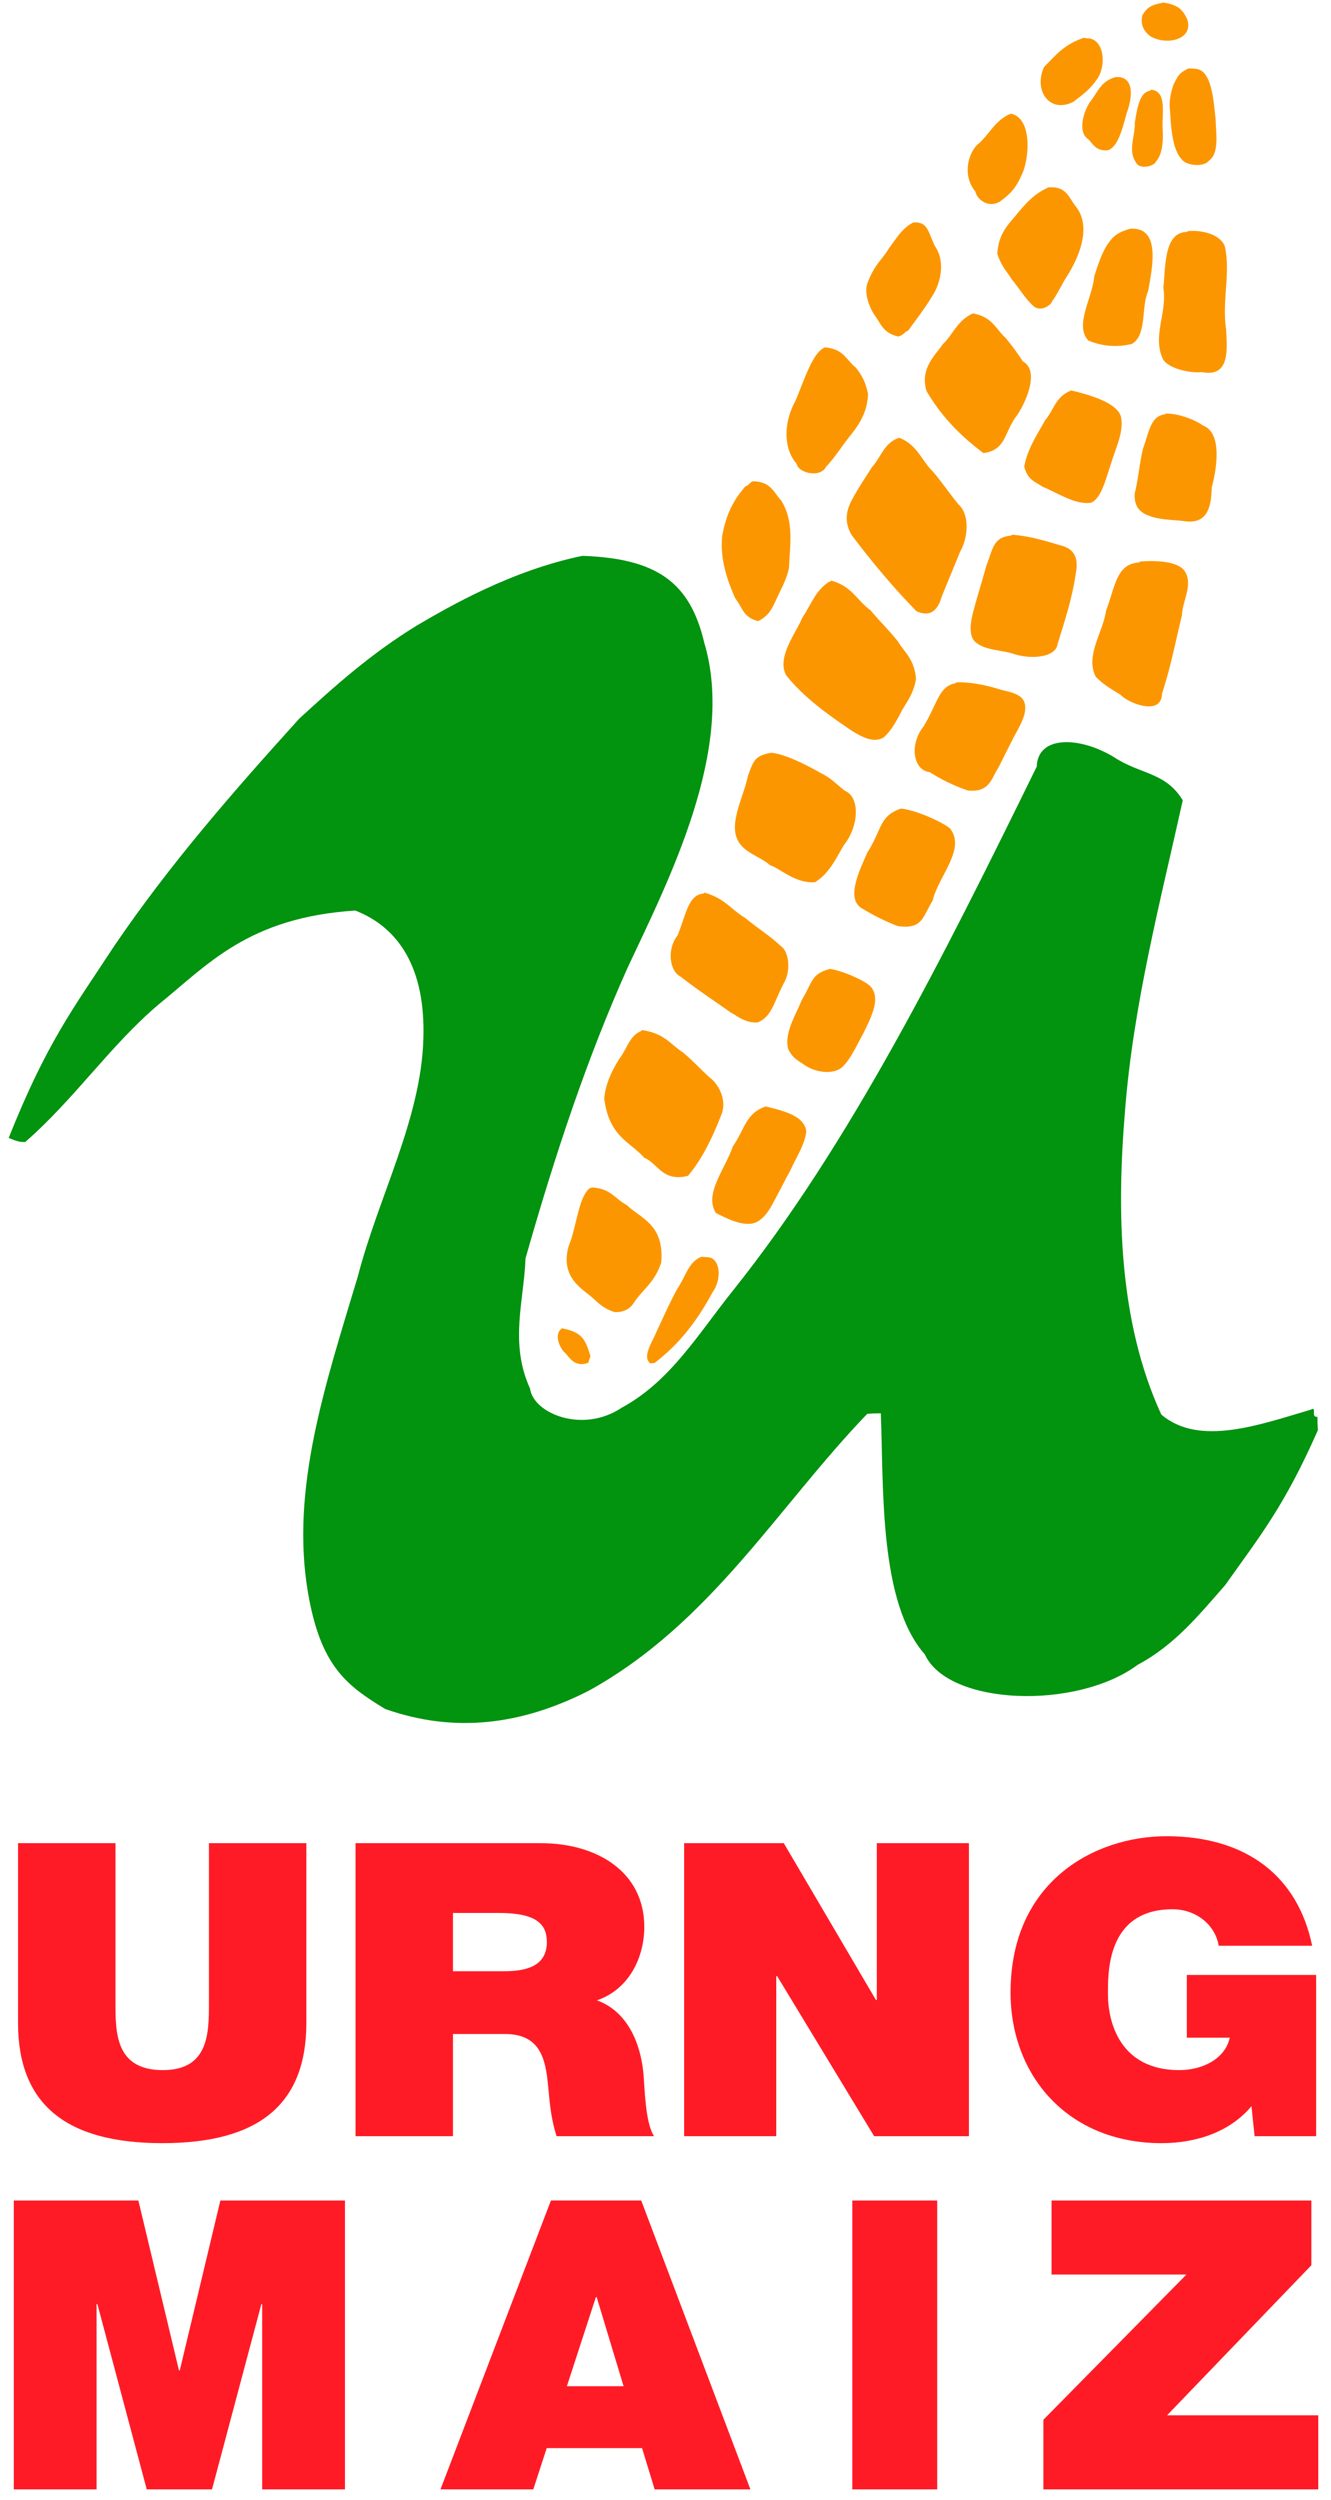 <svg xmlns="http://www.w3.org/2000/svg" width="1254" height="2354" viewBox="0 0 1254 2354">
  <defs>
    <style>
      .cls-1 {
        fill: #02930f;
      }

      .cls-1, .cls-2, .cls-3 {
        fill-rule: evenodd;
      }

      .cls-2 {
        fill: #ff1b25;
      }

      .cls-3 {
        fill: #fc9600;
      }
    </style>
  </defs>
  <path id="Corn_1" data-name="Corn 1" class="cls-1" d="M548.8,523.371c69.385,2.53,101.23,24.35,114.7,81.767,30.008,100.2-33.669,223.881-72.287,306.25-38.1,85.03-67.89,174.562-96.084,273.442-1.4,39.81-15.368,79.62,4.244,122.64,3.166,23.62,49.779,42.57,86.355,18.05,45.926-24.85,72.076-69.47,105.36-111C800.87,1076.93,888.278,902.242,976.75,721.847c0.987-29.507,40.23-28.6,72.66-8.989,24.96,16.509,48.7,14.012,64.93,40.705-21.32,96.207-46.64,192.413-54.41,292.547-7.85,94.07-6.24,198.17,34.16,285.77,35.63,30.68,93.34,9.39,140.51-4.4,7.18-3.87-.56,7.19,6.63,6.64,0,3.32,0,6.63.4,12.59-31.36,71.06-54.01,98.94-87.39,145.91-24.31,27.66-47.51,56.44-82.23,74.86-57.53,42.84-178.489,38.67-200.679-9.69-43.219-49.04-38.716-155.85-41.466-226.99-3.317,0-6.635,0-12.8.47-84.564,87.94-147.532,197.48-262.547,260.82-63.032,32.04-126.064,40.19-191.639,17.09-36.84-22.39-60.824-40.66-72.654-109.19-16.872-98.42,16.517-196.83,47.041-298.57,19.113-74.09,59.685-148.18,61.616-223.716,2.025-66.3-23.21-104.311-64.143-120.34-101.08,6.54-139.114,51.153-185.216,88.347-45.532,38.51-79.128,88.959-125.8,129.649-3.317,0-6.635,0-15.551-3.9C44.093,981.5,68.972,949.681,107.7,890.619c51.91-76.365,111.669-144.881,174.225-213.919,33.456-30.681,67.248-61.026,110.932-87.789C422.775,571.388,481.8,537.108,548.8,523.371Z"/>
  <path id="Text" class="cls-2" d="M288.645,1735.55h-91.8v150.31c0,28.21,0,63.37-43.4,63.37-44.647,0-44.647-35.16-44.647-63.37V1735.55h-91.8v169.24c0,76.51,45.064,113.22,136.028,113.22s135.611-36.71,135.611-113.22V1735.55Zm46.314,275.89h91.8v-96.21h48.819c36.3,0,38.806,27.43,41.31,53.7,1.251,14.3,2.92,28.6,7.51,42.51h91.8c-8.345-12.75-8.762-45.6-10.014-59.12-3.338-34.39-18.777-59.89-43.813-68.78,30.46-10.43,44.647-40.57,44.647-69.16,0-52.16-45.064-78.83-97.222-78.83H334.959v275.89Zm91.8-210.2h42.978c35.05,0,45.481,10.05,45.481,27.43,0,24.73-23.366,27.44-40.474,27.44H426.757v-54.87Zm217.809,210.2h86.791V1860.75h0.834l91.381,150.69h89.294V1735.55h-86.79v147.61h-0.835L738.45,1735.55H644.566v275.89Zm537.434,0h58V1859.59H1118.16v59.11h40.47c-4.59,20.48-26.29,30.53-47.57,30.53-55.91,0-67.18-45.21-67.18-71.1,0-18.93-2.08-80.37,60.93-80.37,21.69,0,40.05,14.3,43.39,34.39h88.04c-13.35-64.91-61.33-103.16-137.28-103.16-67.18,0-146.873,42.11-146.873,147.21,0,78.44,54.243,141.81,142.283,141.81,32.55,0,64.26-10.44,84.71-34.78ZM13,2344.01H91V2169.53h0.75l46.5,174.48h61.5l46.5-174.48H247v174.48h78V2072H207.622l-38.249,160h-0.75l-38.25-160H13v272.01Zm521.088-97.15,27.3-83.82h0.792l25.321,83.82H534.088ZM415,2344h87.438l12.661-38.86h89.811l11.87,38.86h90.207L604.117,2071.99H519.053ZM803,2344h80V2072H803v272Zm180,0H1242.01v-69.71H1099.52l135.99-141.34V2072H990.719v69.71H1117.79L983.005,2278.48V2344Z"/>
  <path id="Kernels" class="cls-3" d="M1095.06,2.258c14.39,2.052,19.25,6.4,23.6,16.3,5.82,18.758-19.57,24.744-35.07,15.45-3.29-2.639-10.11-8.714-7.17-19.9,3.87-6.255,7.42-9.473,18.4-11.323C1095.5,2.5,1095.5,2.5,1095.06,2.258Zm-72.22,33.861c17.82-1.662,20.35,26.862,9.86,39.58-5.48,8.183-13.36,13.977-21.25,20.051-22.291,11.661-38.07-10.408-27.749-32.74,11.258-11.185,18.279-20.769,37.219-27.368C1022.5,35.5,1022.5,35.5,1022.84,36.119Zm28.26,36.455c18.51-1.239,15.52,20.4,10.41,33.876-3.88,14-7.99,31.879-17.71,35.037-11.97,1-13.77-6.271-18.8-10.6-10.81-7.649-2.73-29.564,3.21-36.49C1034.83,85.579,1037.48,76.433,1051.1,72.574ZM1084.52,84.5c15.4,1.209,9.97,23.508,10.87,37.188,0.55,9.516.37,22.858-6.35,30.525-1.51,4.21-15.27,7.775-18.69.938-7.99-11.476-.81-24.643-1.2-37.622,2.13-12.305,4.13-28.218,13.81-29.927C1084.5,84.5,1084.5,84.5,1084.52,84.5Zm34.98-20a53.7,53.7,0,0,1,8.44.528c13.85,2.543,15.49,30.49,17.42,47.827,0.05,11.816,3.64,31.145-6,38.069-4.98,7.07-22.22,4.891-25.88-.824-8.97-9.05-10.28-30.5-11.12-45.6-1.09-8,.26-16,3.26-24.879C1110.57,69.987,1111.01,69.063,1119.5,64.5Zm-0.15,153.093c14.55-1.261,31.46,4,34.77,14.907,5.32,25.667-3.06,51.333,1.14,78.041,0.7,18.126,3.96,45.064-23.05,39.822-12.2,1.288-33.01-4.01-36.87-12.863-9.65-21.667,4.53-43.333.69-66.583,2.28-17.917-.02-52.138,22-52.476C1119.5,217.5,1119.5,217.5,1119.35,217.593Zm-55.26-2.126c30.42-2.719,21.31,37.286,17.66,58.6-6.84,14.934-.96,41.384-15.32,49.755a64.772,64.772,0,0,1-41.09-3.2c-13.37-14.381,4.05-40.434,5.54-60.249,3.09-9.576,6.93-21.66,12.4-30.03,4.58-6.469,7.67-10.856,20.49-14.645C1064.5,215.5,1064.5,215.5,1064.09,215.467Zm-76.943-38.936c17.943-1.794,19.9,10.072,26.343,17.744,17.51,22.091-1.12,55.194-10.15,68.827-3.405,5.925-8.518,15.942-12.1,20.606-0.757,3.493-11.447,11.218-18.538,3.594-7.341-6.992-12.643-16.023-19.6-24.425-4.041-6.929-8.834-10.478-13.48-23.723,0.922-20.686,12.568-29.809,19.061-38.373,7.959-9.25,15.072-17.653,27.213-23.39C987.5,176.5,987.5,176.5,987.147,176.531Zm-34.965-69.493c18.618,3.462,18.349,35.315,12.1,53.616-6.513,16.12-11.472,20.907-21.118,28.374-11.4,8.078-23.036-1.428-24.159-8.626-13.787-16.49-5.423-39.3,3.615-45.656,9.51-8.831,14.521-20.034,27.19-26.606A8.035,8.035,0,0,0,952.182,107.038Zm-91.8,102.476c13.746-1.014,13.816,8.347,20.483,22.289,10.536,15.235,4.971,36.3-3.526,48.541-6.522,10.811-14.184,20.483-21.851,31.193-3.027.467-3.413,3.615-9.111,5.317-14.748-3.286-16.337-12.167-22.935-20.885-4.175-6.743-9.6-19.422-6.2-29.277,6.883-18.153,13.139-21.113,19.947-32.437C844.145,225.207,849.249,215.337,860.387,209.514Zm56.263,85.6c18.172,3.289,21.035,14.057,30.945,23.294a235.168,235.168,0,0,1,16.038,21.8c15.913,8.737,3.388,37.6-5.148,50.467-12.789,16.208-10.008,32.953-31.942,35.955-21.235-15.931-39.253-33.915-53.633-58.432-6.622-22.064,9.666-34.968,15.186-43.907C898.121,314.931,901.4,302.139,916.65,295.111Zm92.71,72.564c19.67,4.668,43.26,11.993,46.79,24.825,2.82,14.333-4.84,28.667-9.47,44.324-4.3,12-8.84,33.238-19.18,36.626-14.67,1.741-29.333-8.45-45.223-15.138-7.593-5.283-13.626-5.949-17.256-18.67,2.417-17.016,15.2-35.206,19.542-43.886C992.919,386.361,994.214,373.356,1009.36,367.675Zm89.34,21.736c11.17-.06,26.13,5.245,34.72,11.281,17.97,6.792,13.28,39.155,8.2,58.472-0.46,17.865-3.77,34.385-25.12,31.658-12.33-1.774-24.67-.653-37.74-6.774-5.18-2.921-10.43-7.65-9.7-19.548,3.62-14,4.34-28,7.99-42.625,5.83-16.036,7.07-29.7,20-31.642C1098.5,389.5,1098.5,389.5,1098.7,389.411Zm-23.81,139.315c13.14-1.116,35.42-.507,41.48,9.36,7.79,12.275-2.18,27.246-2.83,41.414-5.97,24.333-10.5,48.667-18.71,73.425-0.47,22.528-32.92,8.351-39.08,1.32-8.24-5.086-16.74-9.92-23.47-17.171-9.92-19.635,6.78-41.292,9.81-62.171,8.58-22.2,9.49-44.021,31.04-45.249C1074.5,528.5,1074.5,528.5,1074.89,528.726ZM953.5,503.5c14.333,1,28.667,4.9,44.258,9.658,12.482,2.764,18.952,9.742,15.832,26.345-3,22.333-10.28,44.667-17.2,66.88-1.763,13.306-26.409,14.613-42.129,9.089-11.271-3.513-27.088-3.109-35.793-11.391-6.028-6.154-4.067-18.263-1.674-27.578,3.733-14.333,8.344-28.667,12.384-43.572,6.634-17.006,6.582-27.018,23.377-28.593C953.5,503.5,953.5,503.5,953.5,503.5ZM847.349,412.23c17.081,6.767,20.54,21.172,32.08,32.341,8.178,9.822,15.513,20.487,23.753,30.563,9.7,8.5,9.774,29.514,1.385,44.366-5.551,13.667-11.242,27.333-17.371,42.361-3.174,10.976-9.381,20.107-23.738,13.681-21.584-22.083-41.468-45.865-60.607-71.042-6.627-10.667-6.892-21.333-.353-33.592,6.737-12.491,12.176-20.141,19.092-31.194,8.19-8.839,10.787-21.065,23.217-26.619C846.5,412.5,846.5,412.5,847.349,412.23Zm-70.034-85.112c17.418,1.422,19.8,11.565,28.874,18.909,4.27,5.452,9.032,11.842,11.619,24.915-0.594,19.638-11.276,32.254-17.564,40.3-7.4,9.27-13.7,19.636-21.94,28.194-5.543,11.151-26.571,5.641-27.656-2.636-12.77-14.206-12.345-39.06-1.553-58.673C756.883,360.573,765.4,331.336,777.315,327.118ZM709.2,453.179c17.282,0.209,19.847,10.833,26.677,17.915,12.417,19.6,8.376,41.911,7.485,63.406-1.843,10.333-7.784,20.667-12.544,31.189-3.709,7.717-6.391,13.959-16.42,19.133-14.285-3.515-14.263-11.813-21.6-21.322-8.949-19.667-14.471-39.333-12.344-59.269,4.395-23.848,13.373-36.562,22.143-46.639C705.573,457.415,705.232,455.067,709.2,453.179ZM783.082,546.7c19.716,5.452,24,18.34,37.165,28.055,8.179,9.821,17.342,18.658,25.881,29.391,5.2,9.215,15.265,15.942,16.892,34.955-2.6,16.421-10.865,24.091-15.2,33.722-4.291,7.709-8.439,15.561-15.29,21.536-10.559,6.343-22.747-2.24-29.185-5.7-22.62-15.38-45.039-30.961-62.43-52.528-9.9-16.762,9.72-41.149,14.812-54.179,9.056-13.919,13.1-26.317,25.293-34.074C782.5,547.5,782.5,547.5,783.082,546.7ZM901.5,642.459c13.667-.239,27.333,2.579,41.715,7.046,13.457,3.383,24.843,5.287,22.359,21.045-1.663,9.745-10.485,22.49-12.828,28.364-2.378,4.246-8.657,17.314-12.421,24.435-6.387,9.624-8.048,23.4-28.825,20.9a171.564,171.564,0,0,1-35.643-17.234c-14.738-1.314-19.948-24.819-5.738-43.04,12.965-21.1,14.347-37.615,29.61-40.5A9.013,9.013,0,0,0,901.5,642.459ZM726.74,708.8c15.6,1.7,38.144,14.38,47.039,19.42,8.622,4.044,14.771,10.563,22.147,16.358,14.649,5.921,13.327,33.576-.872,51.159-8.076,13.8-13.8,26.524-27.118,34.943-18.52,1.408-32.3-12.568-42.608-16.085-12.854-11.7-38.866-13.09-31.691-46.1,2.461-12.333,8.17-24.667,11.009-37.816C709.968,716.119,711.107,711.5,726.74,708.8Zm122.166,52.55c14.451,1.553,37.955,12.268,46.014,18.542,15.555,19.454-10.771,45.05-16.209,68.084-9.665,15.881-9.6,27.29-32.952,24.036A210.99,210.99,0,0,1,813.233,856c-17.242-8.522-3.617-35.9,3.929-53.288C831.234,780.748,828.22,768.3,848.906,761.351ZM661.7,841.52c-13.427,1.866-15.545,20.353-23.312,39.223-10.4,13.147-7.459,34,2.935,38.936,14.971,11.7,31,22.338,47.6,34,4.13,1.776,13.111,10.113,25.088,9,13.466-5.847,14.879-18.69,24.74-37.48,6.5-10.955,4.667-29.583-3.369-34.576C725.313,881.02,713.1,873.568,702,864.28c-13.412-7.937-18.828-18.18-38.077-23.71C662.5,841.5,662.5,841.5,661.7,841.52Zm120.085,70.826c12.375,1.7,32.251,10.818,37.871,15.965,10.871,11.044,1.143,29.419-6.065,44.288-4.968,8.911-11.61,23.472-18.1,30.1-7.067,9.22-24.474,8.38-36.745.67-5.956-4.407-12.032-6.444-16.242-15.87-3.511-15,6.359-30,12.8-45.692C765.992,923.969,764.034,917.363,781.783,912.346ZM604.237,969.885c21.646,2.93,26.818,12.961,38.951,20.927,8.848,7.152,16.358,15.638,25.681,23.978,5.691,4.03,15.926,17.58,11.482,32.98-11.291,29.38-21.4,46.64-32.151,59.38-23.985,6.19-28.715-12.07-41.157-16.98-14.5-15.97-33.008-19.86-37.737-55.53,0.858-14.41,8.727-29.31,14.4-37.9,7.236-9.881,9.527-21.061,19.527-25.5C604.5,970.5,604.5,970.5,604.237,969.885Zm117.224,71.945c15.785,3.97,36.879,8.67,38.131,23.67-1.2,12-9.309,24-15.13,36.86-5.9,10.72-6.792,13.1-11.935,22.58-5.937,10.87-9.7,20.11-19.328,25.6-12.06,6.21-31.082-4.7-38.686-8.34-11.562-18.02,8.977-41.72,15.849-62.72C701.4,1064.2,702.359,1048.17,721.461,1041.83Zm-164.2,76.29c18.27,0.71,22.23,10.98,33.346,16.6,13.262,12.83,35.5,18.24,32.339,54.23-6.76,19.83-17.3,24.57-26.454,38.8-2.466,3.43-7.441,8.06-17.278,7.74-13.046-3.97-16.68-10.58-25.909-17.49-9.219-7.4-25.087-18.88-17.4-45.11,7.171-16.65,9.034-46.03,19.864-54.18C557.5,1118.5,557.5,1118.5,557.264,1118.12Zm-27.788,132.6c17.73,3.65,21.9,8.81,26.933,26.8-1.8,2.53-1.013,3.96-2.533,5.8-12.235,4.17-16.62-4.26-21.5-9.48C529.571,1272.13,520.245,1257.42,529.476,1250.72ZM660.5,1183.5a45.185,45.185,0,0,1,8.105.56c10.108,2.41,11.449,20.89,2.544,33.06-13.93,25.89-30.815,48.36-54.649,66.38a18.526,18.526,0,0,0-3.78.32c-7.883-6.24,1.538-19.53,5.433-28.98,7.983-17.28,14.444-31.44,20.118-41.58C646.774,1200.47,648.6,1188.67,660.5,1183.5Z"/>
</svg>
